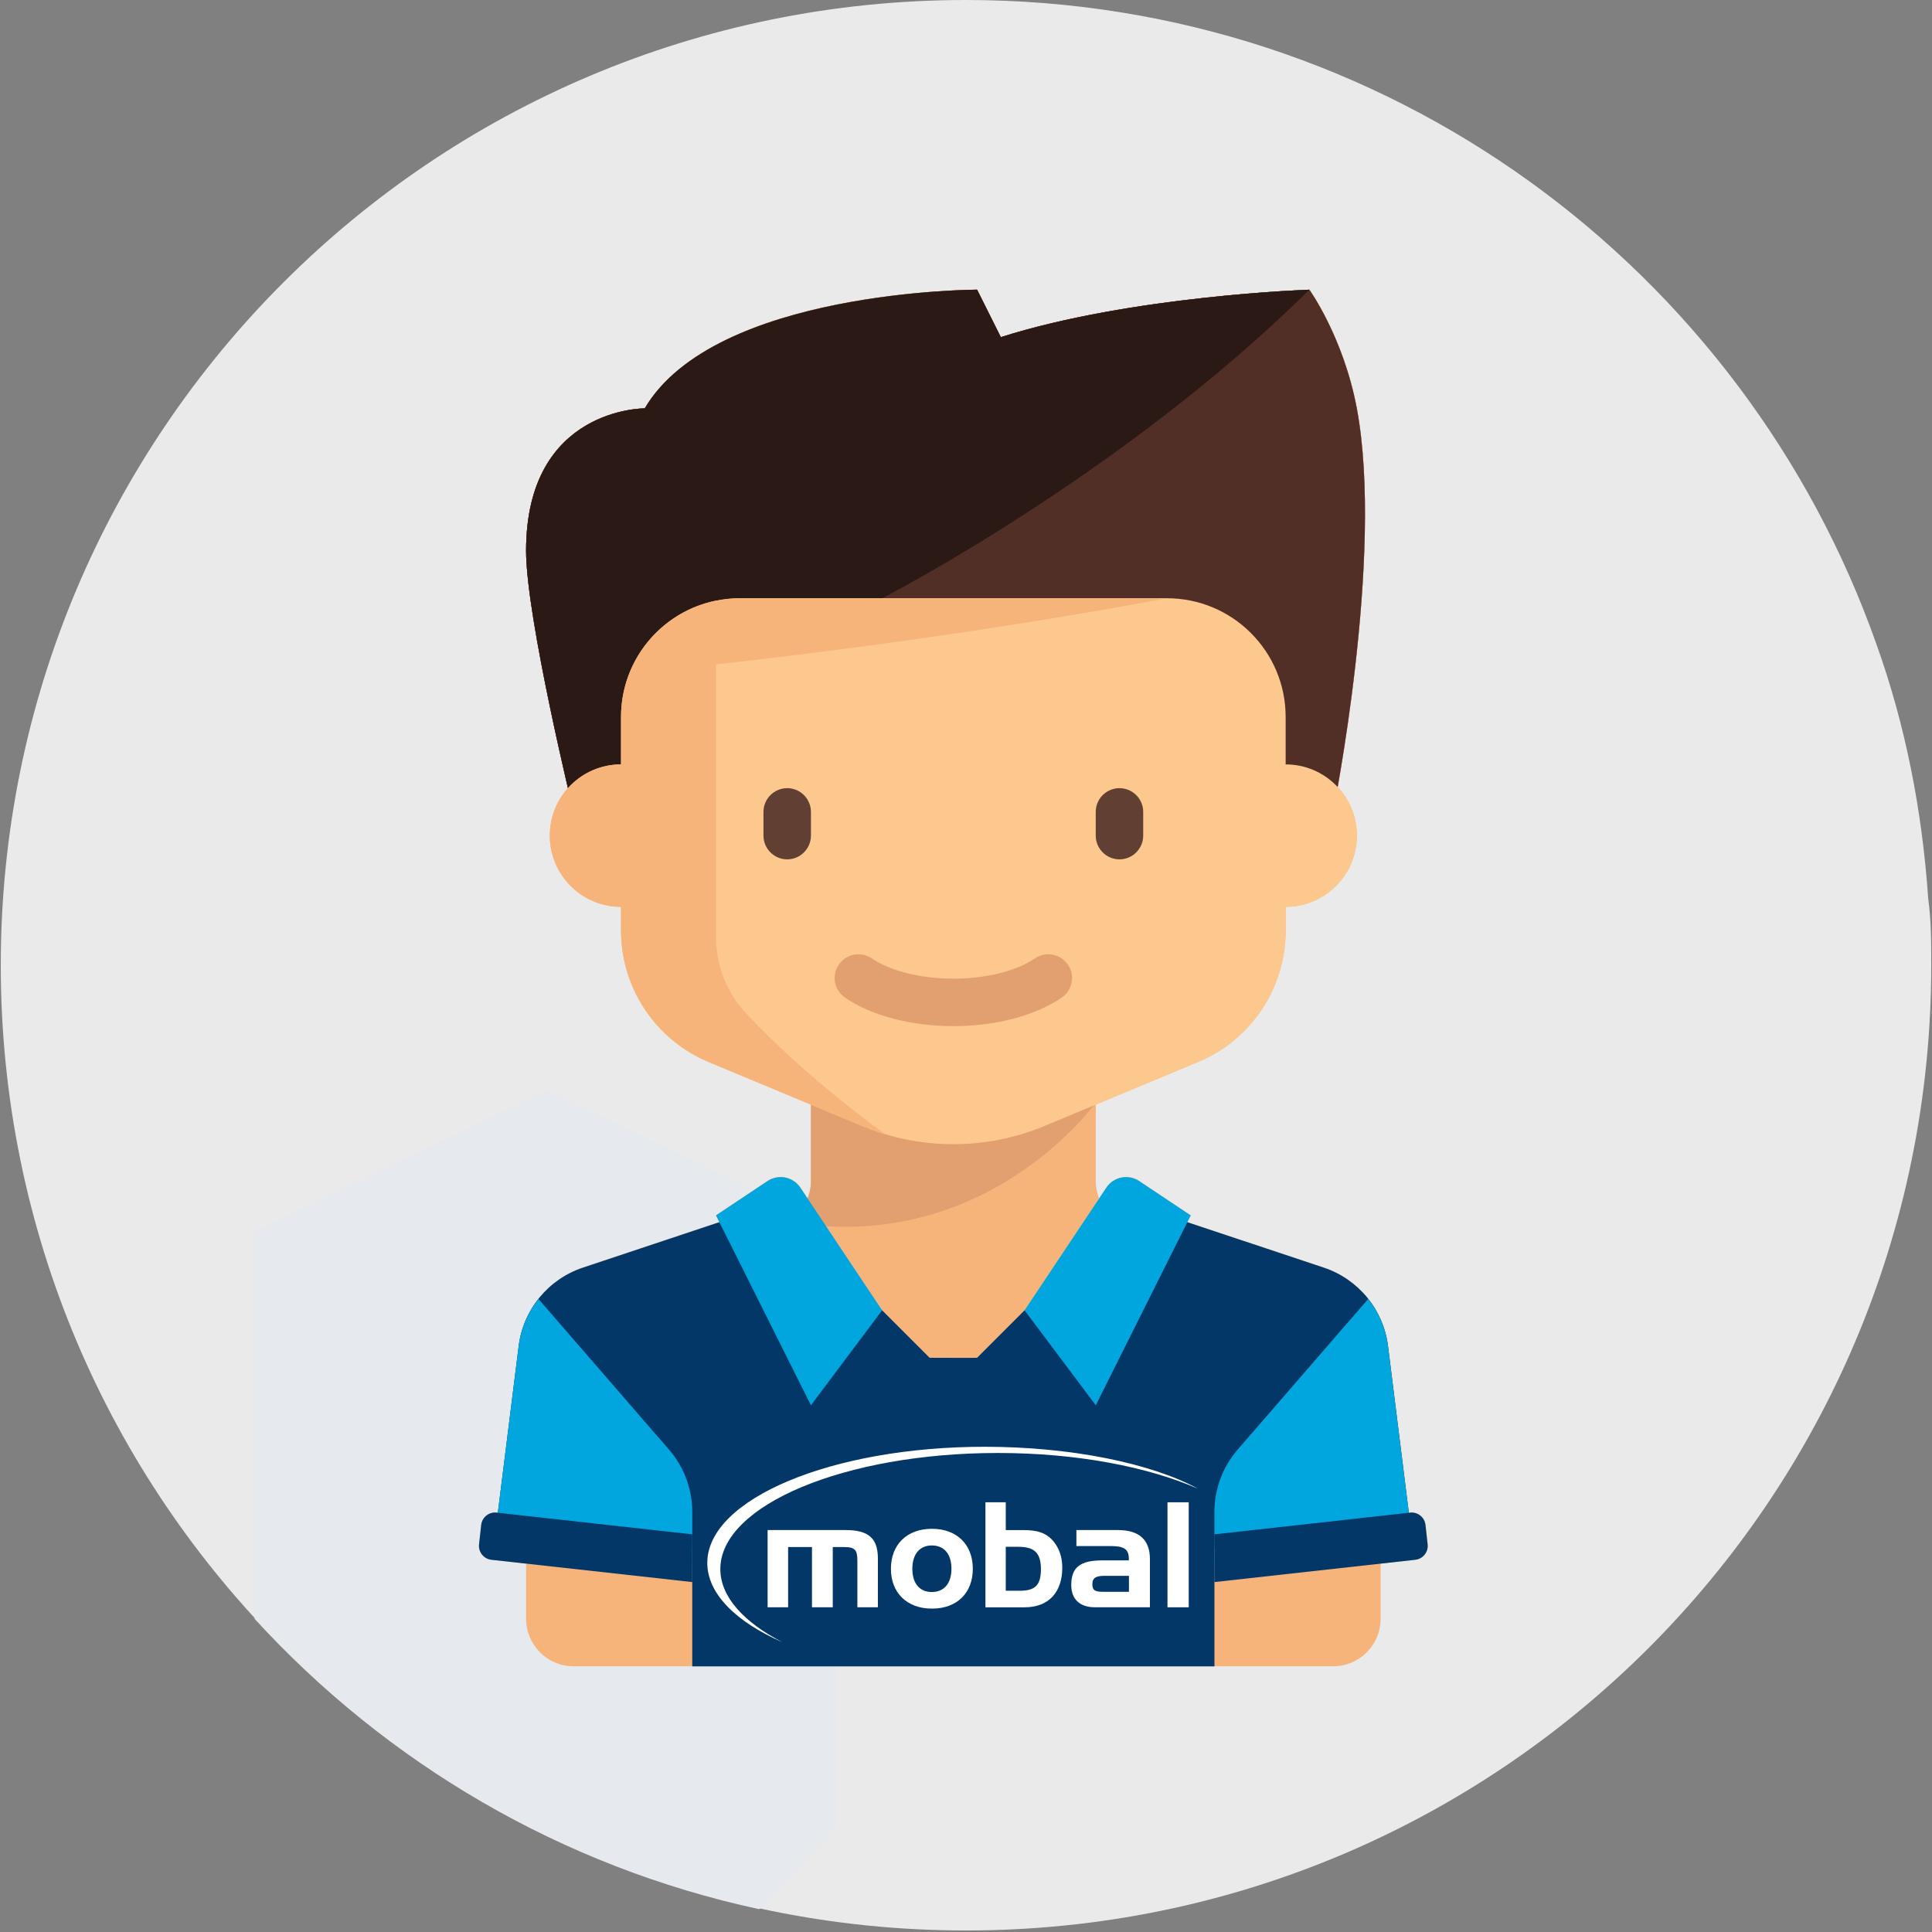 <?xml version="1.0" encoding="utf-8"?>
<!-- Generator: Adobe Illustrator 15.1.0, SVG Export Plug-In . SVG Version: 6.00 Build 0)  -->
<!DOCTYPE svg PUBLIC "-//W3C//DTD SVG 1.1//EN" "http://www.w3.org/Graphics/SVG/1.1/DTD/svg11.dtd">
<svg version="1.1" id="Layer_1" xmlns="http://www.w3.org/2000/svg" xmlns:xlink="http://www.w3.org/1999/xlink" x="0px" y="0px"
	 width="100px" height="100px" viewBox="0 0 100 100" enable-background="new 0 0 100 100" xml:space="preserve">
<rect x="0" y="0" width="100" height="100" fill="#808080" stroke="none"/>
<path fill="#EAEAEA" d="M99.961,49.96c0,27.616-22.345,49.961-49.961,49.961S0.04,77.576,0.04,49.96S22.384,0,50,0
	c21.794,0,40.283,13.926,47.129,33.359c1.494,4.17,2.359,8.576,2.674,13.14C99.961,47.679,99.961,48.78,99.961,49.96z"/>
<path fill="#E6E9EE" d="M28.285,56.412L28.285,56.412L28.285,56.412L28.285,56.412l-15.106,7.317v20.063
	C20.023,91.267,29.072,96.617,39.3,98.82l4.013-4.249V63.65L28.285,56.412L28.285,56.412z"/>
<g>
	<g>
		<path fill="#734A3E" d="M29.688,42.023c0,0-2.458-10.055-2.458-13.514c0-7.422,6.143-7.371,6.143-7.371l0.001-0.001
			c3.659-6.116,17.199-6.142,17.199-6.142l1.228,2.457c6.757-2.15,15.972-2.457,15.972-2.457s1.765,2.457,2.456,6.143
			c1.433,7.638-1.229,20.885-1.229,20.885H29.688z"/>
	</g>
	<g>
		<path fill="#623F33" d="M50.574,14.995c0,0-13.592,0-17.199,6.142l-0.001,0.001c0,0-6.143-0.051-6.143,7.371
			c0,3.459,2.458,13.514,2.458,13.514h7.93l8.041-11.057c0,0,12.388-6.347,22.114-15.971c0,0-9.215,0.307-15.972,2.457
			L50.574,14.995z"/>
	</g>
	<path fill="#F6B47B" d="M73.895,79.935l-0.111-1.003c-0.045-0.397-0.403-0.684-0.799-0.639L72.922,78.3l-1.079-8.633
		c-0.235-1.878-1.527-3.455-3.322-4.054l-7.066-2.354l0.176-0.352l-2.663-1.776c-0.565-0.376-1.328-0.223-1.703,0.341l-0.376,0.563
		c-0.109-0.281-0.171-0.584-0.171-0.899v-3.962l5.291-2.206c2.747-1.144,4.537-3.827,4.537-6.803v-1.228
		c2.034,0,3.685-1.651,3.685-3.687c0-0.971-0.376-1.854-0.99-2.513c0.619-3.507,2.153-13.401,0.99-19.601
		c-0.691-3.686-2.456-6.143-2.456-6.143s-9.215,0.307-15.972,2.457l-1.228-2.457c0,0-13.592,0-17.199,6.142l0,0l-0.001,0.001
		c0,0-0.002,0-0.004,0c-0.006,0-0.018,0-0.035,0c-0.018,0.001-0.041,0.001-0.067,0.002c-0.028,0.001-0.061,0.003-0.098,0.005
		c-0.019,0.001-0.038,0.002-0.06,0.004c-0.063,0.005-0.136,0.012-0.218,0.022c-0.055,0.006-0.113,0.014-0.175,0.022
		c-0.062,0.009-0.128,0.02-0.197,0.032c-0.069,0.012-0.141,0.026-0.216,0.042c-1.498,0.315-4.12,1.391-4.868,5.064
		c-0.019,0.091-0.036,0.185-0.052,0.28c-0.049,0.285-0.087,0.585-0.113,0.901c-0.025,0.316-0.039,0.647-0.039,0.995
		c0,0.271,0.016,0.581,0.042,0.924c0.028,0.343,0.068,0.718,0.119,1.117c0.01,0.08,0.021,0.161,0.032,0.243
		c0.24,1.8,0.671,4.04,1.093,6.045c0.02,0.091,0.039,0.182,0.058,0.272c0.287,1.352,0.565,2.58,0.772,3.47
		c0.017,0.075,0.034,0.146,0.05,0.216c-0.583,0.651-0.938,1.511-0.938,2.454c0,2.036,1.65,3.687,3.686,3.687v1.228
		c0,2.975,1.79,5.66,4.536,6.803l5.292,2.206v3.962c0,0.315-0.062,0.619-0.171,0.899l-0.375-0.563
		c-0.376-0.563-1.139-0.717-1.704-0.34l-2.664,1.775l0.175,0.352l-7.065,2.354c-1.795,0.599-3.088,2.176-3.322,4.054l-1.08,8.633
		l-0.062-0.007c-0.397-0.045-0.754,0.241-0.799,0.639l-0.112,1.003c-0.044,0.398,0.242,0.756,0.64,0.799l1.796,0.201v2.858
		c0,1.356,1.1,2.457,2.458,2.457h6.142h27.028h6.143c1.357,0,2.458-1.101,2.458-2.457v-2.858l1.796-0.201
		C73.651,80.689,73.938,80.332,73.895,79.935z"/>
	<path fill="#023768" d="M71.843,69.667c-0.235-1.878-1.527-3.455-3.322-4.054l-7.948-2.648c-1.155,2.61-7.542,4.857-7.542,4.857
		l-2.456,2.456c0,0.011-2.267,0-2.459,0l-2.456-2.456c0,0-6.386-2.247-7.543-4.857l-7.947,2.648
		c-1.795,0.599-3.088,2.176-3.323,4.054l-1.168,9.348l10.152,1.093v6.143h27.028v-6.143h10.288L71.843,69.667z"/>
	<g>
		<path fill="#512F27" d="M29.688,42.023c0,0-2.458-10.055-2.458-13.514c0-7.422,6.143-7.371,6.143-7.371l0.001-0.001
			c3.556-6.04,17.199-6.142,17.199-6.142l1.228,2.457c6.757-2.15,15.972-2.457,15.972-2.457s1.765,2.457,2.456,6.143
			c1.433,7.638-1.229,20.885-1.229,20.885H29.688z"/>
	</g>
	<g>
		<path fill="#2B1915" d="M50.574,14.995c0,0-13.592,0-17.199,6.142l-0.001,0.001c0,0-6.143-0.051-6.143,7.371
			c0,3.459,2.458,13.514,2.458,13.514h7.93l8.041-11.057c0,0,12.388-6.347,22.114-15.971c0,0-9.215,0.307-15.972,2.457
			L50.574,14.995z"/>
	</g>
	<g>
		<path fill="#E2A071" d="M56.716,57.072H41.974v4.064c0,0.885-0.489,1.663-1.231,2.097C51.045,65.037,56.716,57.072,56.716,57.072z
			"/>
	</g>
	<path fill="#FDC88E" d="M66.545,39.565v-2.457c0-3.392-2.751-6.143-6.143-6.143H38.288c-3.393,0-6.143,2.75-6.143,6.143v2.457
		c-2.035,0-3.686,1.65-3.686,3.686c0,2.036,1.65,3.687,3.686,3.687v1.228c0,2.975,1.79,5.66,4.536,6.803l7.938,3.309
		c1.498,0.624,3.103,0.945,4.726,0.945l0,0c1.622,0,3.227-0.321,4.725-0.945l7.938-3.309c2.747-1.144,4.537-3.827,4.537-6.803
		v-1.228c2.034,0,3.685-1.651,3.685-3.687C70.229,41.216,68.579,39.565,66.545,39.565z"/>
	<g>
		<path fill="#623F33" d="M40.746,44.48L40.746,44.48c-0.677,0-1.229-0.552-1.229-1.229v-1.228c0-0.677,0.553-1.228,1.229-1.228l0,0
			c0.675,0,1.228,0.551,1.228,1.228v1.228C41.974,43.928,41.421,44.48,40.746,44.48z"/>
	</g>
	<g>
		<path fill="#623F33" d="M57.943,44.48L57.943,44.48c-0.674,0-1.228-0.552-1.228-1.229v-1.228c0-0.677,0.554-1.228,1.228-1.228l0,0
			c0.677,0,1.229,0.551,1.229,1.228v1.228C59.173,43.928,58.62,44.48,57.943,44.48z"/>
	</g>
	<g>
		<g>
			<path fill="#E2A071" d="M49.345,53.113c-2.184,0-4.228-0.537-5.605-1.475c-0.561-0.382-0.707-1.146-0.325-1.707
				s1.146-0.706,1.707-0.325c0.966,0.657,2.544,1.049,4.224,1.049c1.679,0,3.258-0.392,4.224-1.049
				c0.562-0.383,1.325-0.235,1.706,0.325c0.382,0.561,0.235,1.325-0.324,1.707C53.572,52.576,51.528,53.113,49.345,53.113z"/>
		</g>
	</g>
	<g>
		<path fill="#01A6DE" d="M35.831,81.034v-2.779c0-1.183-0.426-2.325-1.2-3.218l-6.76-7.803c-0.545,0.69-0.911,1.524-1.024,2.433
			l-1.283,10.265C27.518,80.05,32.715,80.658,35.831,81.034z"/>
	</g>
	<g>
		<path fill="#023768" d="M35.831,79.417l-10.125-1.124c-0.397-0.045-0.754,0.241-0.799,0.639l-0.111,1.003
			c-0.044,0.397,0.242,0.755,0.639,0.799l10.397,1.154V79.417z"/>
	</g>
	<g>
		<path fill="#01A6DE" d="M62.858,81.034v-2.779c0-1.183,0.426-2.325,1.199-3.218l6.761-7.803c0.545,0.69,0.911,1.524,1.024,2.433
			l1.283,10.265C71.173,80.05,65.975,80.658,62.858,81.034z"/>
	</g>
	<g>
		<path fill="#023768" d="M62.858,79.417l10.126-1.124c0.396-0.045,0.754,0.241,0.799,0.639l0.111,1.003
			c0.044,0.397-0.243,0.755-0.64,0.799l-10.396,1.154V79.417z"/>
	</g>
	<g>
		<path fill="#01A6DE" d="M41.427,61.473l4.232,6.349l-3.686,4.915l-4.914-9.828l2.664-1.775
			C40.288,60.756,41.05,60.909,41.427,61.473z"/>
	</g>
	<g>
		<path fill="#01A6DE" d="M57.264,61.473l-4.233,6.349l3.686,4.915l4.914-9.828l-2.663-1.775
			C58.401,60.756,57.639,60.909,57.264,61.473z"/>
	</g>
	<path fill="#F6B47B" d="M38.595,52.423c-0.996-1.067-1.535-2.476-1.535-3.935V34.391c4.316-0.479,13.718-1.621,23.343-3.425H38.288
		c-0.423,0-0.833,0.049-1.229,0.135V31.09c-2.804,0.569-4.915,3.047-4.915,6.019v2.457c-2.035,0-3.686,1.65-3.686,3.686
		c0,2.036,1.65,3.686,3.686,3.686v1.228c0,2.976,1.79,5.661,4.536,6.804l7.938,3.309c0.388,0.161,0.784,0.301,1.187,0.422
		C42.297,56.133,39.963,53.89,38.595,52.423z"/>
	<g>
		<path fill-rule="evenodd" clip-rule="evenodd" fill="#FFFFFF" d="M62.018,77.06l0.002,0.001c-1.224-0.666-2.874-1.209-4.776-1.587
			c-1.901-0.378-4.053-0.589-6.271-0.589c-7.912-0.003-14.364,2.7-14.364,6.01c0,1.585,1.471,3.05,3.89,4.106
			c-2.004-1.033-3.215-2.357-3.215-3.785c0-3.313,6.452-6.009,14.364-6.01C55.714,75.206,59.398,75.915,62.018,77.06L62.018,77.06z"
			/>
		<path fill-rule="evenodd" clip-rule="evenodd" fill="#FFFFFF" d="M39.731,79.196v3.997h1.062v-3.117h1.235v3.117h1.076v-3.117
			h0.591c0.561,0,0.683,0.145,0.683,0.719v2.398h1.061V80.66c0-1.054-0.507-1.464-1.66-1.464H39.731L39.731,79.196z"/>
		<path fill-rule="evenodd" clip-rule="evenodd" fill="#FFFFFF" d="M50.353,81.199c0-1.244-0.819-2.069-2.115-2.069
			c-1.304,0-2.124,0.825-2.124,2.069c0,1.236,0.82,2.063,2.124,2.063C49.549,83.262,50.353,82.436,50.353,81.199L50.353,81.199z
			 M47.223,81.199c0-0.773,0.395-1.207,1.008-1.207c0.63,0,1.016,0.434,1.016,1.207c0,0.772-0.395,1.204-1.016,1.204
			S47.223,81.972,47.223,81.199L47.223,81.199z"/>
		<path fill-rule="evenodd" clip-rule="evenodd" fill="#FFFFFF" d="M52.703,80.062c0.819,0,1.175,0.295,1.175,1.161
			c0,0.833-0.309,1.114-1.092,1.114h-0.728v-2.275H52.703L52.703,80.062z M52.059,77.758h-1.053v5.436h2.031
			c1.235,0,1.946-0.775,1.946-2.049c0-0.528-0.143-0.968-0.43-1.334c-0.381-0.478-0.863-0.614-1.585-0.614h-0.91V77.758
			L52.059,77.758z"/>
		<path fill-rule="evenodd" clip-rule="evenodd" fill="#FFFFFF" d="M55.714,79.196v0.827h1.757c0.668,0,0.957,0.136,0.957,0.646
			v0.097h-1.387c-1.114,0-1.593,0.349-1.593,1.273c0,0.736,0.439,1.154,1.234,1.154h2.837v-2.502c0-0.985-0.554-1.495-1.646-1.495
			H55.714L55.714,79.196z M57.116,82.391c-0.387,0-0.576-0.047-0.576-0.381c0-0.357,0.204-0.446,0.651-0.446h1.243v0.827H57.116
			L57.116,82.391z"/>
		<polygon fill-rule="evenodd" clip-rule="evenodd" fill="#FFFFFF" points="61.528,83.193 61.528,77.758 60.429,77.758 
			60.429,83.193 61.528,83.193 		"/>
	</g>
</g>
</svg>
